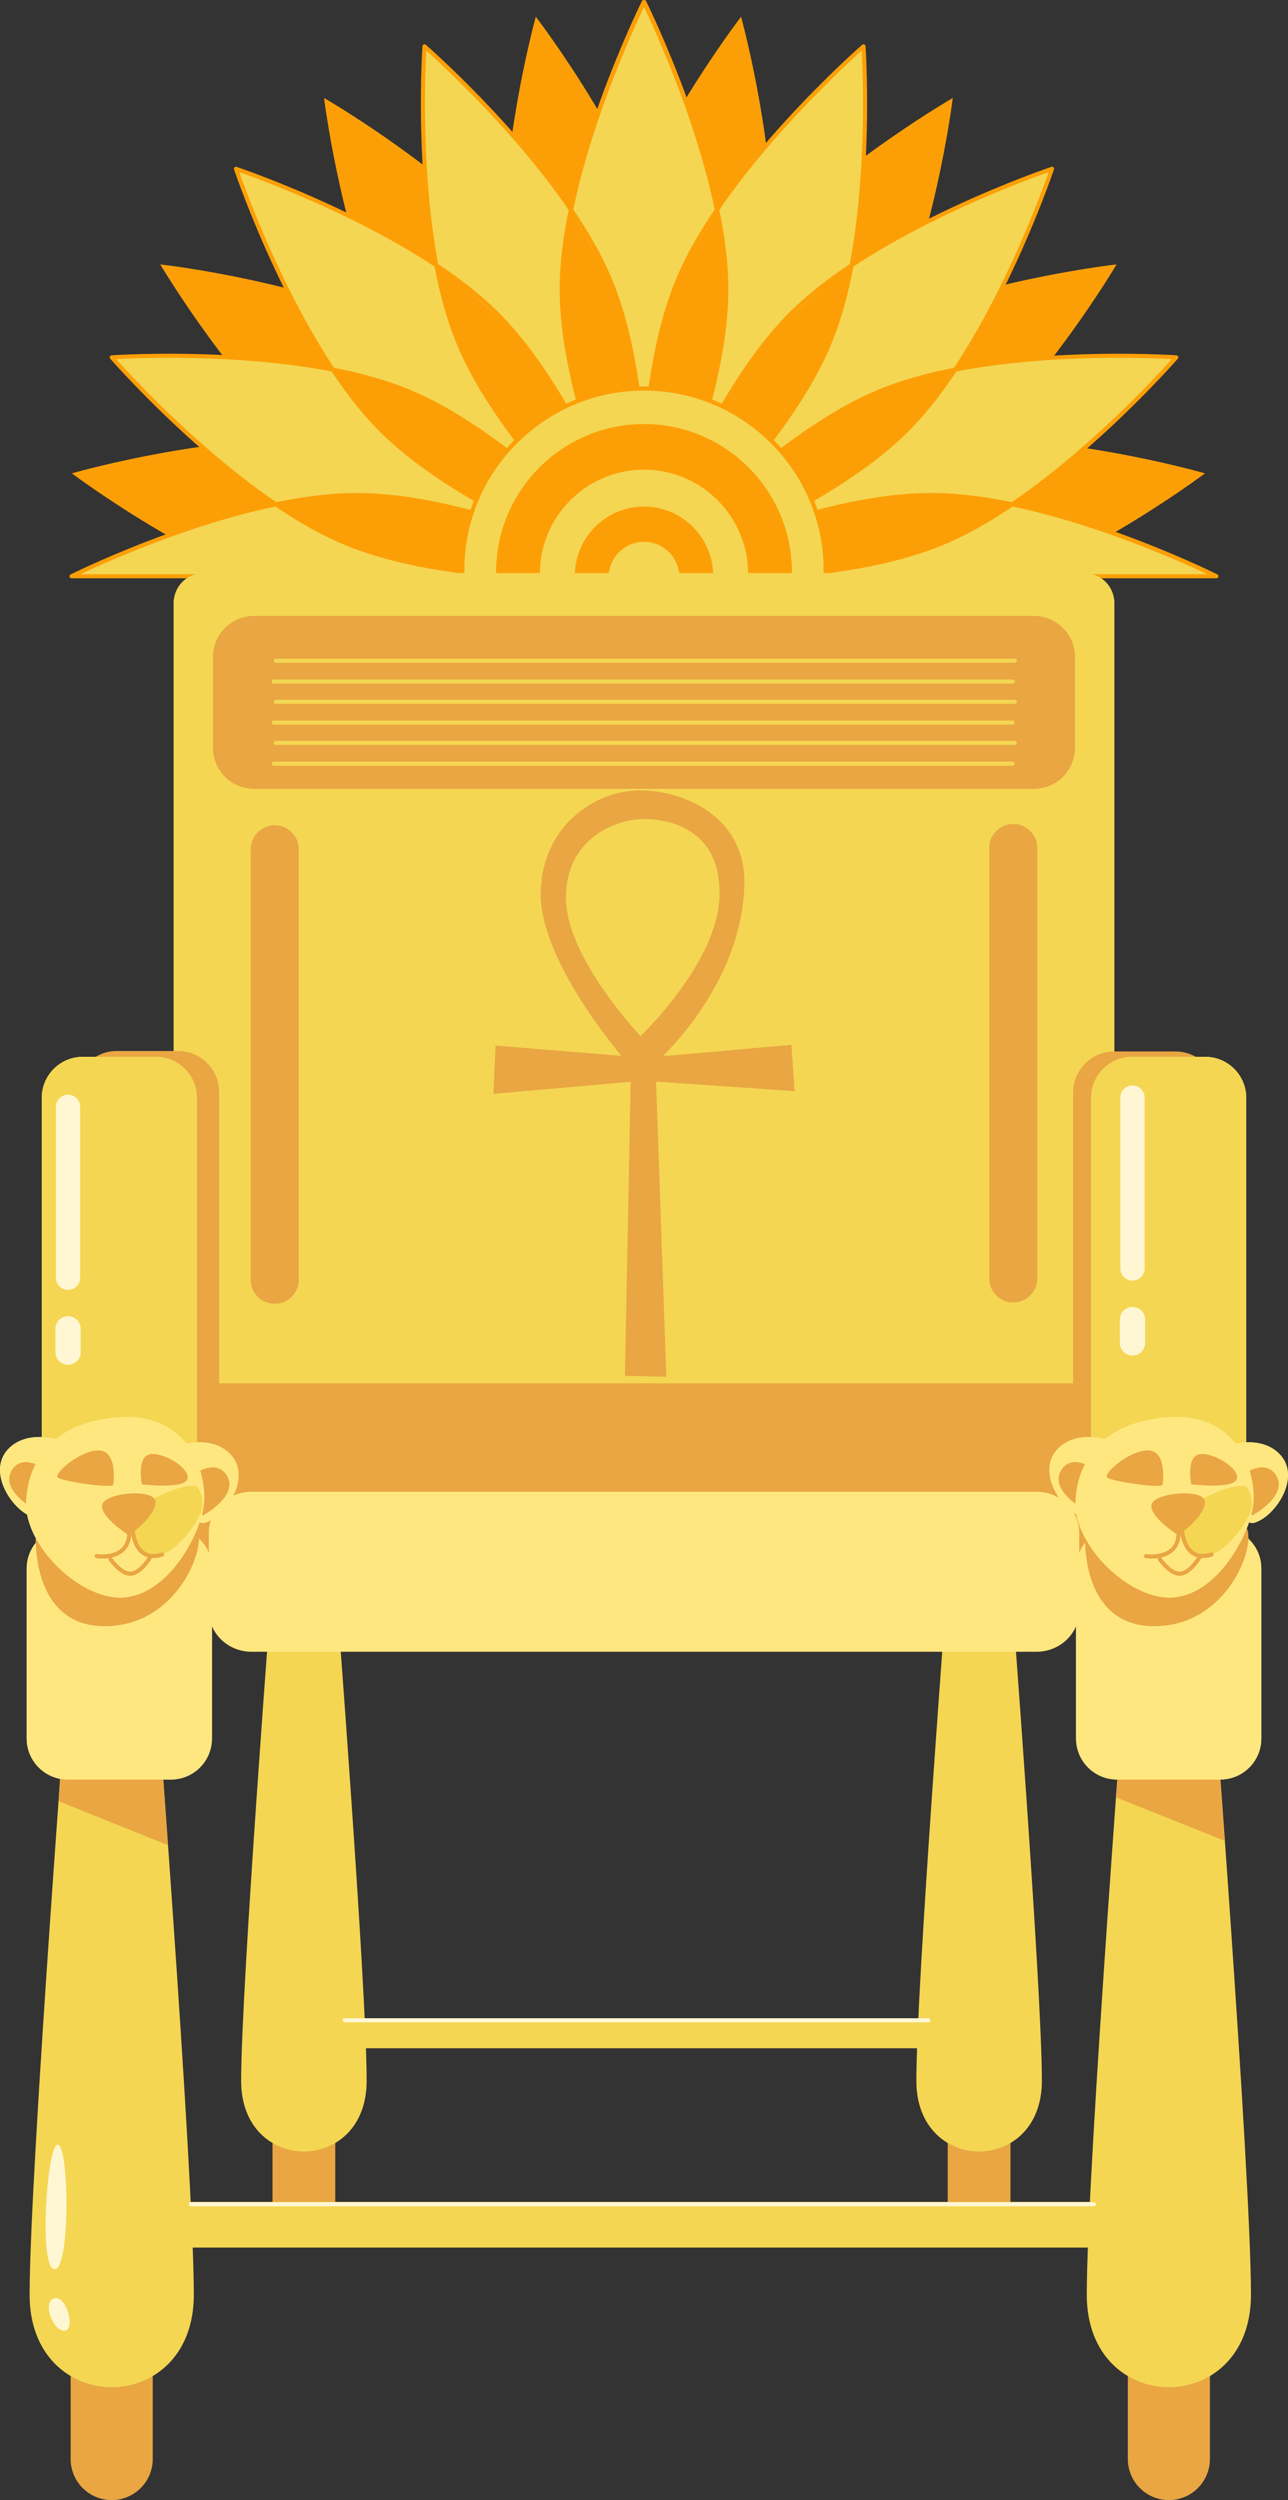 <?xml version="1.0" encoding="UTF-8"?><svg xmlns="http://www.w3.org/2000/svg" viewBox="0 0 418.34 811.95"><rect x="0" y="0" width="418.34" height="811.95" fill="#333333" stroke="none"/><defs><style>.e{fill:#ffe780;}.e,.f,.g,.h,.i{fill-rule:evenodd;}.j,.g{fill:#fc9f07;}.f,.k{fill:#f4d652;}.l,.h{fill:#fff7d3;}.m,.i{fill:#e9a642;}</style></defs><g id="a"/><g id="b"><g id="c"><g id="d"><g><g><path class="g" d="M174.03,5.43s-10.07,36.32-10.37,70.94c-24.61-25.08-58.4-44.54-58.4-44.54,0,0,4.75,39.08,18.38,71.62-32.64-13.23-71.59-17.58-71.59-17.58,0,0,19.17,32.49,43.89,56.73-35.13,.32-72.6,11.13-72.6,11.13,0,0,47.64,35.88,86.98,43.12,39.34,7.24,96.6-9.33,96.6-9.33,0,0-.68-.48-.73-.52,.31,.04,1.53,.22,1.65,.23,.01,.01,.43,.27,.43,.27l-.04-.21s.46,.06,.46,.06c.12,.16,.96,1.31,.96,1.31,0,0,15.99-57.44,8.35-96.71-7.63-39.26-43.98-86.52-43.98-86.52Z"/><path class="g" d="M240.69,5.43s10.07,36.32,10.37,70.94c24.61-25.08,58.4-44.54,58.4-44.54,0,0-4.75,39.08-18.38,71.62,32.64-13.23,71.59-17.58,71.59-17.58,0,0-19.17,32.49-43.9,56.73,35.14,.32,72.61,11.13,72.61,11.13,0,0-47.64,35.88-86.98,43.12-39.34,7.24-96.6-9.33-96.6-9.33,0,0,.68-.48,.73-.52-.31,.04-1.53,.22-1.65,.23-.02,.01-.44,.27-.44,.27l.05-.21s-.46,.06-.46,.06c-.12,.16-.96,1.31-.96,1.31,0,0-15.99-57.44-8.35-96.71,7.63-39.26,43.98-86.52,43.98-86.52Z"/><path class="f" d="M209.16,.64s-1.39,2.89-3.35,7.25c-1.62,3.55-3.28,7.39-5.67,13.31-1.28,3.18-2.61,6.54-3.96,10.21-.07,.18-.12,.34-.19,.52-.37,1.01-.71,2.13-1.09,3.17-1.09,3.1-2.18,6.27-3.23,9.58-.6,1.9-1.13,3.82-1.71,5.77-.83,2.83-1.6,5.66-2.33,8.56-.74,2.92-1.47,5.82-2.09,8.77-.03,.15-.07,.29-.1,.44-19.36-28.6-47.67-53.17-47.67-53.17,0,0-2.62,37.27,3.87,71.15-28.95-19.29-65.08-31.37-65.09-31.38,0,0,12.09,36.27,31.44,65.25-18.03-3.52-37.06-4.49-51.02-4.56-12.41-.06-20.77,.54-20.77,.54,0,0,24.69,28.41,53.35,47.77-33.71,6.99-67.02,23.6-67.02,23.6l.19,.08H209.01s.08-.04,.09-.04v.04l.06-.06s.06,.06,.06,.06v-.04l.09,.04h186.29l.19-.08s-33.33-16.62-67.05-23.6c28.67-19.36,53.35-47.77,53.36-47.77,0,0-8.37-.61-20.77-.54-13.96,.07-32.99,1.04-51.02,4.56,19.35-28.98,31.45-65.25,31.46-65.25,0,0-36.15,12.08-65.11,31.38,6.49-33.87,3.87-71.15,3.87-71.15,0,0-28.29,24.56-47.65,53.15-.04-.2-.1-.4-.15-.6-.59-2.87-1.3-5.7-2.02-8.54-.75-2.96-1.55-5.84-2.39-8.73-.55-1.86-1.05-3.69-1.63-5.5-1.09-3.47-2.23-6.78-3.37-10.02-.33-.94-.65-1.96-.98-2.87-.05-.13-.1-.24-.15-.38-1.39-3.82-2.75-7.27-4.08-10.56-2.35-5.83-3.99-9.57-5.59-13.08-1.97-4.36-3.35-7.24-3.35-7.25l-.02-.02Zm-1.31,185.92s.55,.23,.56,.23c.17,.16,.46,.41,.63,.56-.01,0-.75-.34-.81-.38-.16-.18-.25-.28-.37-.42Zm2.63,0c-.13,.14-.23,.23-.4,.42-.06,.03-.8,.39-.81,.4,.16-.14,.47-.42,.64-.58,0,0,.53-.22,.57-.23Z"/><path class="j" d="M209.23,187.97c-.25,0-.48-.14-.6-.37-.27-.54-26.74-53.93-26.74-93.63S208.37,.87,208.64,.34c.23-.45,.97-.45,1.19,0,.27,.54,26.74,53.93,26.74,93.63s-26.47,93.1-26.74,93.63c-.11,.23-.34,.37-.6,.37Zm0-185.81c-3.94,8.2-26,55.76-26,91.81s22.06,83.61,26,91.81c3.94-8.2,26-55.76,26-91.81S213.17,10.36,209.23,2.16Z"/><path class="j" d="M190.21,188.66c-20.66,0-54.24-1.74-78.14-11.64-36.68-15.19-75.88-60.08-76.28-60.53-.17-.19-.21-.46-.11-.69,.1-.23,.32-.39,.57-.41,.59-.04,60.06-4.06,96.74,11.13,36.67,15.19,75.88,60.08,76.28,60.53,.17,.19,.21,.46,.11,.69-.1,.23-.32,.39-.57,.41-.21,.01-7.56,.51-18.59,.51ZM37.71,116.63c6.07,6.78,41.57,45.36,74.87,59.16,33.31,13.8,85.68,11.61,94.77,11.11-6.07-6.78-41.57-45.36-74.87-59.16-33.3-13.79-85.68-11.61-94.77-11.11Z"/><path class="j" d="M209.31,188.17c-.16,0-.31-.06-.44-.16-.45-.39-45.34-39.6-60.53-76.27-15.19-36.68-11.17-96.14-11.13-96.74,.02-.25,.18-.47,.41-.57,.23-.1,.5-.05,.69,.11,.45,.39,45.34,39.6,60.53,76.27,15.19,36.68,11.17,96.14,11.13,96.74-.02,.25-.18,.47-.41,.57-.08,.03-.17,.05-.25,.05ZM138.45,16.45c-.5,9.09-2.68,61.47,11.11,94.77,13.8,33.31,52.38,68.8,59.15,74.87,.5-9.09,2.68-61.47-11.11-94.77-13.79-33.3-52.38-68.8-59.15-74.87Z"/><path class="j" d="M208.64,187.48c-.07,0-.14-.01-.21-.03-.57-.19-57.04-19.23-85.11-47.3-28.07-28.07-47.11-84.55-47.3-85.11-.08-.24-.02-.5,.16-.68,.18-.18,.44-.24,.68-.16,.57,.19,57.05,19.23,85.11,47.3,28.07,28.07,47.11,84.55,47.3,85.11,.08,.24,.02,.5-.16,.68-.13,.13-.3,.2-.47,.2ZM77.72,55.9c3.01,8.59,21.05,57.81,46.53,83.3,25.49,25.49,74.72,43.52,83.3,46.53-3.01-8.58-21.04-57.81-46.53-83.3-25.49-25.49-74.72-43.52-83.3-46.53Z"/><path class="j" d="M208.66,187.81H23.24c-.31,0-.58-.21-.65-.51-.07-.3,.08-.61,.35-.75,2.18-1.08,53.83-26.44,93.01-26.44s90.83,25.37,93,26.45c.28,.14,.42,.45,.35,.75-.07,.3-.34,.51-.65,.51Zm-182.5-1.33H205.74c-11.21-5.3-55.24-25.04-89.79-25.04s-78.54,19.74-89.79,25.04Z"/><g><path class="j" d="M209.11,187.97c-.25,0-.48-.14-.6-.37-.27-.54-26.74-53.93-26.74-93.63S208.24,.87,208.51,.34c.23-.45,.97-.45,1.19,0,.27,.54,26.74,53.93,26.74,93.63s-26.47,93.1-26.74,93.63c-.11,.23-.34,.37-.6,.37Zm0-185.81c-3.94,8.2-26,55.76-26,91.81s22.06,83.61,26,91.81c3.94-8.2,26-55.76,26-91.81S213.04,10.36,209.11,2.16Z"/><path class="j" d="M228.13,188.66c-11.04,0-18.39-.5-18.59-.51-.25-.02-.47-.18-.57-.41-.1-.23-.05-.5,.11-.69,.39-.45,39.6-45.34,76.28-60.53,36.67-15.19,96.14-11.17,96.74-11.13,.25,.02,.47,.18,.57,.41,.1,.23,.05,.5-.11,.69-.39,.45-39.59,45.34-76.28,60.53-23.9,9.9-57.48,11.64-78.14,11.64Zm-17.14-1.76c9.09,.5,61.47,2.68,94.77-11.11,33.31-13.8,68.8-52.38,74.87-59.16-9.09-.5-61.47-2.68-94.77,11.11-33.3,13.8-68.8,52.38-74.87,59.16Z"/><path class="j" d="M209.03,188.17c-.09,0-.17-.02-.25-.05-.23-.1-.39-.32-.41-.57-.04-.6-4.06-60.06,11.13-96.74,15.19-36.68,60.08-75.88,60.53-76.27,.19-.17,.46-.21,.69-.11,.23,.1,.39,.32,.41,.57,.04,.6,4.06,60.06-11.13,96.74-15.19,36.68-60.08,75.88-60.53,76.27-.12,.11-.28,.16-.44,.16ZM279.88,16.45c-6.78,6.07-45.36,41.57-59.15,74.87-13.79,33.3-11.61,85.69-11.11,94.77,6.78-6.07,45.36-41.57,59.15-74.87,13.79-33.3,11.61-85.69,11.11-94.77Z"/><path class="j" d="M209.7,187.48c-.17,0-.34-.07-.47-.2-.18-.18-.24-.44-.16-.68,.19-.57,19.23-57.04,47.3-85.11,28.07-28.07,84.55-47.11,85.11-47.3,.24-.08,.5-.02,.68,.16,.18,.18,.24,.44,.16,.68-.19,.57-19.24,57.04-47.3,85.11-28.07,28.07-84.55,47.11-85.11,47.3-.07,.02-.14,.03-.21,.03ZM340.61,55.9c-8.59,3.01-57.82,21.04-83.3,46.53-25.49,25.49-43.52,74.72-46.53,83.3,8.59-3.01,57.81-21.04,83.3-46.53,25.49-25.49,43.52-74.72,46.53-83.3Z"/><path class="j" d="M395.1,187.81H209.68c-.31,0-.58-.21-.65-.51-.07-.3,.08-.61,.35-.75,2.17-1.08,53.63-26.45,93-26.45s90.83,25.36,93.01,26.44c.28,.14,.42,.45,.35,.75-.07,.3-.34,.51-.65,.51Zm-182.5-1.33h179.58c-11.25-5.3-55.41-25.04-89.79-25.04s-78.58,19.74-89.79,25.04Z"/></g><path class="g" d="M155,187.39s-32.39-6.98-38.81-9.28c-9.69-3.48-25.99-14.45-25.99-14.45,0,0,22.21-4.07,36.57-2.66,14.37,1.4,26.24,4.91,26.24,4.91l1.59-3.43s-24.82-16.6-30.67-22.36c-5.85-5.76-15.79-19.58-15.79-19.58,0,0,23.51,4.22,36.34,12.03,12.84,7.8,29.17,20.52,29.17,20.52l-6.25-10.47s-12.91-17.57-16.45-25.5c-3.55-7.93-9.39-31.12-9.39-31.12,0,0,25.79,19.17,34.37,33.8,4.76,8.11,11.91,19.19,11.91,19.19l1.21-4.96s-4.18-16.64-5.61-31.15c-1.42-14.51,2.05-33.64,2.05-33.64,0,0,13.09,20.26,15.05,28.53,1.96,8.28,7.21,29.31,7.21,34.65s-43.75,53.75-52.75,54.98Z"/><path class="g" d="M263.3,187.4s32.39-6.98,38.81-9.28c9.69-3.47,25.99-14.45,25.99-14.45,0,0-22.21-4.07-36.58-2.66-14.37,1.4-26.23,4.91-26.23,4.91l-1.59-3.43s24.82-16.6,30.67-22.36c5.85-5.76,15.78-19.58,15.78-19.58,0,0-23.5,4.22-36.34,12.03-12.84,7.8-29.16,20.52-29.16,20.52l6.25-10.47s12.91-17.57,16.45-25.5c3.54-7.93,9.39-31.13,9.39-31.13,0,0-25.79,19.17-34.38,33.8-4.75,8.11-11.91,19.19-11.91,19.19l-1.22-4.96s4.19-16.64,5.61-31.15c1.43-14.51-2.05-33.64-2.05-33.64,0,0-13.08,20.26-15.04,28.53-1.96,8.28-7.21,29.31-7.21,34.65s43.75,53.75,52.75,54.98Z"/><path class="g" d="M181.6,172.13h55.14c2.66,0,4.81,2.15,4.81,4.81v17.71c0,2.65-2.15,4.81-4.81,4.81h-55.14c-2.66,0-4.81-2.15-4.81-4.81v-17.71c0-2.65,2.15-4.81,4.81-4.81Z"/><g><g><path class="f" d="M209.17,126.17c-32.59,0-59.01,26.42-59.01,59.01,0,.96,.09,1.89,.14,2.83h117.74c.05-.95,.14-1.88,.14-2.83,0-32.59-26.42-59.01-59.01-59.01Z"/><path class="j" d="M268.04,188.68h-117.74c-.36,0-.65-.28-.67-.63-.02-.31-.04-.62-.06-.93-.04-.64-.08-1.29-.08-1.94,0-32.9,26.77-59.67,59.68-59.67s59.67,26.77,59.67,59.67c0,.65-.04,1.3-.08,1.94-.02,.31-.04,.62-.06,.93-.02,.35-.31,.63-.67,.63Zm-117.11-1.33h116.48l.02-.31c.04-.61,.08-1.23,.08-1.85,0-32.17-26.17-58.34-58.34-58.34s-58.35,26.17-58.35,58.34c0,.62,.04,1.24,.08,1.85,0,.1,.01,.21,.02,.31Z"/></g><g><path class="g" d="M209.17,138.38c-26.16,0-47.37,21.2-47.37,47.36,0,.77,.07,1.52,.11,2.27h94.5c.04-.76,.11-1.51,.11-2.27,0-26.16-21.21-47.36-47.36-47.36Z"/><path class="j" d="M256.42,188.68h-94.5c-.35,0-.65-.28-.67-.63l-.04-.7c-.04-.53-.07-1.07-.07-1.61,0-26.48,21.55-48.03,48.03-48.03s48.03,21.55,48.03,48.03c0,.54-.04,1.08-.07,1.61l-.04,.7c-.02,.35-.31,.63-.67,.63Zm-93.87-1.33h93.25v-.09c.04-.5,.07-1.01,.07-1.52,0-25.75-20.95-46.7-46.69-46.7s-46.7,20.95-46.7,46.7c0,.51,.03,1.02,.07,1.52v.09Z"/></g><g><path class="f" d="M209.17,151.87c-19.05,0-34.49,15.44-34.49,34.49,0,.56,.05,1.1,.08,1.66h68.82c.03-.55,.08-1.1,.08-1.66,0-19.05-15.44-34.49-34.49-34.49Z"/><path class="j" d="M243.58,188.68h-68.82c-.36,0-.65-.28-.67-.63l-.03-.55c-.02-.38-.05-.76-.05-1.14,0-19.39,15.77-35.16,35.16-35.16s35.15,15.77,35.15,35.16c0,.39-.02,.76-.05,1.14l-.03,.55c-.02,.36-.31,.63-.67,.63Zm-68.19-1.33h67.56c.02-.33,.04-.66,.04-.99,0-18.65-15.17-33.82-33.82-33.82s-33.83,15.17-33.83,33.82c0,.33,.02,.66,.04,.99Z"/></g><g><path class="g" d="M209.17,165.17c-12.04,0-21.8,9.76-21.8,21.8,0,.35,.03,.7,.05,1.05h43.5c.01-.35,.05-.69,.05-1.05,0-12.04-9.76-21.8-21.79-21.8Z"/><path class="j" d="M230.92,188.68h-43.5c-.36,0-.65-.28-.67-.64l-.02-.37c-.01-.23-.03-.46-.03-.7,0-12.39,10.08-22.46,22.47-22.46s22.46,10.08,22.46,22.46c0,.24-.01,.47-.03,.7l-.02,.37c-.01,.36-.31,.64-.67,.64Zm-42.87-1.33h42.24c0-.13,.01-.25,.01-.38,0-11.65-9.48-21.13-21.13-21.13s-21.13,9.48-21.13,21.13c0,.13,0,.25,.01,.38Z"/></g><g><path class="f" d="M209.17,175.29c-6.71,0-12.15,5.44-12.15,12.14,0,.2,.02,.39,.03,.58h24.23c0-.19,.03-.39,.03-.58,0-6.71-5.44-12.14-12.14-12.14Z"/><path class="j" d="M221.29,188.68h-24.23c-.36,0-.65-.28-.67-.64v-.21c-.02-.13-.03-.26-.03-.39,0-7.06,5.75-12.81,12.81-12.81s12.81,5.75,12.81,12.81c0,.13,0,.26-.02,.38v.22c-.02,.36-.32,.65-.68,.65Zm-23.59-1.33h22.95c-.04-6.29-5.17-11.39-11.47-11.39s-11.43,5.1-11.48,11.39Z"/></g></g></g><g><path class="i" d="M36.28,758.61h0c7.36,0,13.33,5.97,13.33,13.33v26.67c0,7.36-5.97,13.33-13.33,13.33h0c-7.37,0-13.33-5.97-13.33-13.33v-26.67c0-7.37,5.97-13.33,13.33-13.33Z"/><path class="i" d="M98.7,685.99h0c5.63,0,10.19,4.57,10.19,10.19v20.39c0,5.63-4.56,10.19-10.19,10.19h0c-5.63,0-10.19-4.57-10.19-10.19v-20.39c0-5.63,4.56-10.19,10.19-10.19Z"/><path class="i" d="M379.65,758.61h0c7.36,0,13.33,5.97,13.33,13.33v26.67c0,7.36-5.97,13.33-13.33,13.33h0c-7.37,0-13.33-5.97-13.33-13.33v-26.67c0-7.37,5.97-13.33,13.33-13.33Z"/><path class="i" d="M318.01,685.99h0c5.63,0,10.19,4.57,10.19,10.19v20.39c0,5.63-4.56,10.19-10.19,10.19h0c-5.63,0-10.19-4.57-10.19-10.19v-20.39c0-5.63,4.57-10.19,10.19-10.19Z"/><path class="f" d="M22.95,531.95s-13.33,173.33-13.33,213.33,53.33,40,53.33,0-13.33-213.33-13.33-213.33H22.95Z"/><path class="f" d="M88.51,512.68s-10.19,132.53-10.19,163.12,40.77,30.58,40.77,0-10.19-163.12-10.19-163.12h-20.39Z"/><path class="f" d="M366.31,531.95s-13.33,173.33-13.33,213.33,53.33,40,53.33,0-13.33-213.33-13.33-213.33h-26.67Z"/><path class="f" d="M307.82,512.68s-10.19,132.53-10.19,163.12,40.77,30.58,40.77,0-10.19-163.12-10.19-163.12h-20.39Z"/><path class="f" d="M66.13,186.11H352.21c5.38,0,9.74,4.36,9.74,9.74V496.32c0,5.38-4.36,9.74-9.74,9.74H66.13c-5.38,0-9.74-4.36-9.74-9.74V195.85c0-5.38,4.36-9.74,9.74-9.74Z"/><path class="i" d="M61.73,449.26H356.61c8.41,0,15.23,5.97,15.23,13.33v42.12c0,7.36-6.82,13.33-15.23,13.33H61.73c-8.41,0-15.23-5.97-15.23-13.33v-42.12c0-7.36,6.82-13.33,15.23-13.33Z"/><path class="i" d="M37.93,341.33h19.91c7.37,0,13.33,5.97,13.33,13.33v113.93c0,7.36-5.97,13.33-13.33,13.33h-19.91c-7.37,0-13.33-5.97-13.33-13.33v-113.93c0-7.36,5.97-13.33,13.33-13.33Z"/><path class="i" d="M361.89,341.48h19.91c7.37,0,13.33,5.97,13.33,13.33v113.93c0,7.36-5.97,13.33-13.33,13.33h-19.91c-7.36,0-13.33-5.97-13.33-13.33v-113.93c0-7.36,5.97-13.33,13.33-13.33Z"/><path class="e" d="M81.73,484.46h254.89c7.68,0,13.9,5.97,13.9,13.33v25.32c0,7.36-6.22,13.33-13.9,13.33H81.73c-7.68,0-13.9-5.97-13.9-13.33v-25.32c0-7.36,6.22-13.33,13.9-13.33Z"/><path class="i" d="M363.57,571.61l-1.13,12.09,35.26,14.09-2.17-31.25-31.97,5.07Z"/><path class="i" d="M19.77,572.81l-.73,12.15,35.47,14.27-2.17-31.25-32.57,4.83Z"/><g><g><path class="f" d="M26.89,343.22h23.73c7.36,0,13.33,5.97,13.33,13.33v144.5c0,7.36-5.97,13.33-13.33,13.33H26.89c-7.37,0-13.33-5.97-13.33-13.33v-144.5c0-7.36,5.97-13.33,13.33-13.33Z"/><path class="e" d="M22,496.1H55.51c7.37,0,13.33,5.97,13.33,13.33v55.17c0,7.37-5.97,13.33-13.33,13.33H22c-7.36,0-13.33-5.97-13.33-13.33v-55.17c0-7.36,5.97-13.33,13.33-13.33Z"/><g><path class="i" d="M11.65,498.86s-1.69,29.04,22.09,29.27c23.77,.23,33.47-25.61,30.34-31.8-3.13-6.19-52.43,2.52-52.43,2.52Z"/><path class="e" d="M24.72,469.39s-13.83-6.56-21.61,.77c-7.79,7.32,.7,20.33,7.61,22.6,6.91,2.27,14-23.37,14-23.37Z"/><path class="e" d="M52.79,471.1s13.82-6.56,21.61,.77c7.79,7.32-.71,20.33-7.61,22.6-6.91,2.27-14-23.37-14-23.37Z"/><path class="i" d="M11.66,490.47s-12.01-6.39-7.75-13.12c4.26-6.73,14.22,2.21,14.22,2.21l-6.47,10.91Z"/><path class="i" d="M65.85,492.19s12.01-6.39,7.75-13.12c-4.27-6.73-14.22,2.21-14.22,2.21l6.47,10.91Z"/><path class="e" d="M38.7,460.26c-19.78,1.29-29.44,12.47-30.23,27.18-.79,14.72,18.51,33.27,32.75,31.29,14.24-1.99,23.99-20.82,25.03-30.21,1.04-9.4-4.22-29.78-27.55-28.26Z"/><path class="f" d="M64.11,482.96s2.76,3.43,1.18,8.09c-1.57,4.66-10.69,16.52-16.57,13.88-5.89-2.64-7.23-7.29-5.61-12.2,1.61-4.91,17.69-11.91,21.01-9.78Z"/><path class="i" d="M36.77,482.33s1.61-10.5-4.15-11.24c-5.77-.74-15.67,7.62-13.77,8.83,1.91,1.22,16.16,3.36,17.91,2.4Z"/><path class="i" d="M46.07,482.04s-1.91-9.6,3.2-9.82c5.1-.22,13.27,5.47,11.43,8.45-1.84,2.98-14.63,1.38-14.63,1.38Z"/><path class="i" d="M41.91,498.62s-9.53-5.96-8.73-9.94c.8-3.98,17.6-5.51,17.35-.71-.25,4.8-8.62,10.65-8.62,10.65Z"/><path class="m" d="M33.17,506.17c-1.06,0-1.79-.11-1.86-.12-.36-.06-.61-.4-.56-.76,.05-.36,.4-.61,.76-.56,.05,0,4.84,.7,7.69-1.72,1.39-1.19,2.11-2.96,2.13-5.27,0-.37,.28-.66,.67-.66,.37,0,.66,.3,.66,.67-.03,2.72-.9,4.83-2.61,6.28-2.12,1.8-5.01,2.14-6.88,2.14Z"/><path class="m" d="M49.82,506c-1.42,0-2.67-.39-3.74-1.16-3.67-2.66-3.76-8.88-3.77-9.14,0-.37,.29-.67,.66-.67h0c.37,0,.66,.29,.67,.66,0,.06,.09,5.82,3.22,8.08,1.42,1.03,3.31,1.18,5.61,.45,.36-.11,.73,.08,.84,.43,.11,.35-.08,.73-.43,.84-1.09,.35-2.12,.52-3.07,.52Z"/><path class="m" d="M42.32,511.77c-3.5,0-6.86-4.83-7-5.05-.21-.3-.13-.72,.17-.93,.31-.21,.72-.13,.93,.17,.91,1.33,3.82,4.73,6.17,4.45,2.42-.28,4.93-3.83,5.69-5.17,.18-.32,.59-.43,.91-.25,.32,.18,.43,.59,.25,.91-.13,.22-3.11,5.42-6.7,5.84-.14,.02-.28,.02-.42,.02Z"/></g></g><g><path class="f" d="M367.72,343.22h23.73c7.37,0,13.33,5.97,13.33,13.33v144.5c0,7.36-5.97,13.33-13.33,13.33h-23.73c-7.36,0-13.33-5.97-13.33-13.33v-144.5c0-7.36,5.97-13.33,13.33-13.33Z"/><path class="e" d="M362.83,496.1h33.51c7.36,0,13.33,5.97,13.33,13.33v55.17c0,7.37-5.97,13.33-13.33,13.33h-33.51c-7.37,0-13.33-5.97-13.33-13.33v-55.17c0-7.36,5.97-13.33,13.33-13.33Z"/><g><path class="i" d="M352.47,498.86s-1.68,29.04,22.09,29.27c23.77,.23,33.48-25.61,30.35-31.8-3.13-6.19-52.43,2.52-52.43,2.52Z"/><path class="e" d="M365.55,469.39s-13.82-6.56-21.61,.77c-7.79,7.32,.71,20.33,7.62,22.6,6.91,2.27,13.99-23.37,13.99-23.37Z"/><path class="e" d="M393.62,471.1s13.83-6.56,21.61,.77c7.79,7.32-.7,20.33-7.61,22.6-6.91,2.27-14-23.37-14-23.37Z"/><path class="i" d="M352.49,490.47s-12.01-6.39-7.75-13.12c4.27-6.73,14.22,2.21,14.22,2.21l-6.47,10.91Z"/><path class="i" d="M406.68,492.19s12.01-6.39,7.75-13.12c-4.26-6.73-14.22,2.21-14.22,2.21l6.47,10.91Z"/><path class="e" d="M379.53,460.26c-19.78,1.29-29.43,12.47-30.23,27.18-.79,14.72,18.51,33.27,32.75,31.29,14.23-1.99,23.99-20.82,25.03-30.21,1.04-9.4-4.22-29.78-27.55-28.26Z"/><path class="f" d="M404.95,482.96s2.75,3.43,1.18,8.09c-1.58,4.66-10.69,16.52-16.57,13.88-5.89-2.64-7.23-7.29-5.62-12.2,1.61-4.91,17.69-11.91,21.01-9.78Z"/><path class="i" d="M377.6,482.33s1.62-10.5-4.15-11.24c-5.77-.74-15.67,7.62-13.76,8.83,1.9,1.22,16.15,3.36,17.91,2.4Z"/><path class="i" d="M386.91,482.04s-1.91-9.6,3.19-9.82c5.11-.22,13.27,5.47,11.43,8.45-1.84,2.98-14.62,1.38-14.62,1.38Z"/><path class="i" d="M382.74,498.62s-9.53-5.96-8.73-9.94c.8-3.98,17.61-5.51,17.35-.71-.25,4.8-8.62,10.65-8.62,10.65Z"/><path class="m" d="M374,506.17c-1.06,0-1.79-.11-1.86-.12-.36-.06-.61-.4-.56-.76,.06-.36,.4-.61,.76-.56,.05,0,4.84,.7,7.69-1.72,1.4-1.19,2.12-2.96,2.14-5.27,0-.37,.3-.66,.67-.66h0c.37,0,.66,.31,.66,.67-.03,2.72-.91,4.83-2.61,6.28-2.12,1.8-5.01,2.14-6.88,2.14Z"/><path class="m" d="M390.65,506c-1.42,0-2.67-.39-3.74-1.16-3.67-2.66-3.76-8.88-3.77-9.14,0-.37,.29-.67,.66-.67,.38,.02,.67,.29,.67,.66,0,.06,.09,5.82,3.22,8.08,1.42,1.03,3.31,1.18,5.61,.45,.36-.11,.73,.08,.84,.43,.11,.35-.08,.73-.43,.84-1.09,.35-2.12,.52-3.07,.52Z"/><path class="m" d="M383.16,511.77c-3.5,0-6.86-4.83-7.01-5.05-.21-.3-.13-.72,.17-.93,.31-.21,.72-.13,.93,.17,.92,1.33,3.83,4.73,6.18,4.45,2.41-.28,4.92-3.83,5.68-5.17,.18-.32,.59-.43,.91-.25,.32,.18,.43,.59,.25,.91-.12,.22-3.11,5.42-6.69,5.84-.14,.02-.28,.02-.42,.02Z"/></g></g></g><g><g><path class="f" d="M26.89,343.22h23.73c7.36,0,13.33,5.97,13.33,13.33v144.5c0,7.36-5.97,13.33-13.33,13.33H26.89c-7.37,0-13.33-5.97-13.33-13.33v-144.5c0-7.36,5.97-13.33,13.33-13.33Z"/><path class="e" d="M22,496.1H55.51c7.37,0,13.33,5.97,13.33,13.33v55.17c0,7.37-5.97,13.33-13.33,13.33H22c-7.36,0-13.33-5.97-13.33-13.33v-55.17c0-7.36,5.97-13.33,13.33-13.33Z"/><g><path class="i" d="M11.65,498.86s-1.69,29.04,22.09,29.27c23.77,.23,33.47-25.61,30.34-31.8-3.13-6.19-52.43,2.52-52.43,2.52Z"/><path class="e" d="M24.72,469.39s-13.83-6.56-21.61,.77c-7.79,7.32,.7,20.33,7.61,22.6,6.91,2.27,14-23.37,14-23.37Z"/><path class="e" d="M52.79,471.1s13.82-6.56,21.61,.77c7.79,7.32-.71,20.33-7.61,22.6-6.91,2.27-14-23.37-14-23.37Z"/><path class="i" d="M11.66,490.47s-12.01-6.39-7.75-13.12c4.26-6.73,14.22,2.21,14.22,2.21l-6.47,10.91Z"/><path class="i" d="M65.85,492.19s12.01-6.39,7.75-13.12c-4.27-6.73-14.22,2.21-14.22,2.21l6.47,10.91Z"/><path class="e" d="M38.7,460.26c-19.78,1.29-29.44,12.47-30.23,27.18-.79,14.72,18.51,33.27,32.75,31.29,14.24-1.99,23.99-20.82,25.03-30.21,1.04-9.4-4.22-29.78-27.55-28.26Z"/><path class="f" d="M64.11,482.96s2.76,3.43,1.18,8.09c-1.57,4.66-10.69,16.52-16.57,13.88-5.89-2.64-7.23-7.29-5.61-12.2,1.61-4.91,17.69-11.91,21.01-9.78Z"/><path class="i" d="M36.77,482.33s1.61-10.5-4.15-11.24c-5.77-.74-15.67,7.62-13.77,8.83,1.91,1.22,16.16,3.36,17.91,2.4Z"/><path class="i" d="M46.07,482.04s-1.91-9.6,3.2-9.82c5.1-.22,13.27,5.47,11.43,8.45-1.84,2.98-14.63,1.38-14.63,1.38Z"/><path class="i" d="M41.91,498.62s-9.53-5.96-8.73-9.94c.8-3.98,17.6-5.51,17.35-.71-.25,4.8-8.62,10.65-8.62,10.65Z"/><path class="m" d="M33.17,506.17c-1.06,0-1.79-.11-1.86-.12-.36-.06-.61-.4-.56-.76,.05-.36,.4-.61,.76-.56,.05,0,4.84,.7,7.69-1.72,1.39-1.19,2.11-2.96,2.13-5.27,0-.37,.28-.66,.67-.66,.37,0,.66,.3,.66,.67-.03,2.72-.9,4.83-2.61,6.28-2.12,1.8-5.01,2.14-6.88,2.14Z"/><path class="m" d="M49.82,506c-1.42,0-2.67-.39-3.74-1.16-3.67-2.66-3.76-8.88-3.77-9.14,0-.37,.29-.67,.66-.67h0c.37,0,.66,.29,.67,.66,0,.06,.09,5.82,3.22,8.08,1.42,1.03,3.31,1.18,5.61,.45,.36-.11,.73,.08,.84,.43,.11,.35-.08,.73-.43,.84-1.09,.35-2.12,.52-3.07,.52Z"/><path class="m" d="M42.32,511.77c-3.5,0-6.86-4.83-7-5.05-.21-.3-.13-.72,.17-.93,.31-.21,.72-.13,.93,.17,.91,1.33,3.82,4.73,6.17,4.45,2.42-.28,4.93-3.83,5.69-5.17,.18-.32,.59-.43,.91-.25,.32,.18,.43,.59,.25,.91-.13,.22-3.11,5.42-6.7,5.84-.14,.02-.28,.02-.42,.02Z"/></g></g><g><path class="f" d="M367.72,343.22h23.73c7.37,0,13.33,5.97,13.33,13.33v144.5c0,7.36-5.97,13.33-13.33,13.33h-23.73c-7.36,0-13.33-5.97-13.33-13.33v-144.5c0-7.36,5.97-13.33,13.33-13.33Z"/><path class="e" d="M362.83,496.1h33.51c7.36,0,13.33,5.97,13.33,13.33v55.17c0,7.37-5.97,13.33-13.33,13.33h-33.51c-7.37,0-13.33-5.97-13.33-13.33v-55.17c0-7.36,5.97-13.33,13.33-13.33Z"/><g><path class="i" d="M352.47,498.86s-1.68,29.04,22.09,29.27c23.77,.23,33.48-25.61,30.35-31.8-3.13-6.19-52.43,2.52-52.43,2.52Z"/><path class="e" d="M365.55,469.39s-13.82-6.56-21.61,.77c-7.79,7.32,.71,20.33,7.62,22.6,6.91,2.27,13.99-23.37,13.99-23.37Z"/><path class="e" d="M393.62,471.1s13.83-6.56,21.61,.77c7.79,7.32-.7,20.33-7.61,22.6-6.91,2.27-14-23.37-14-23.37Z"/><path class="i" d="M352.49,490.47s-12.01-6.39-7.75-13.12c4.27-6.73,14.22,2.21,14.22,2.21l-6.47,10.91Z"/><path class="i" d="M406.68,492.19s12.01-6.39,7.75-13.12c-4.26-6.73-14.22,2.21-14.22,2.21l6.47,10.91Z"/><path class="e" d="M379.53,460.26c-19.78,1.29-29.43,12.47-30.23,27.18-.79,14.72,18.51,33.27,32.75,31.29,14.23-1.99,23.99-20.82,25.03-30.21,1.04-9.4-4.22-29.78-27.55-28.26Z"/><path class="f" d="M404.95,482.96s2.75,3.43,1.18,8.09c-1.58,4.66-10.69,16.52-16.57,13.88-5.89-2.64-7.23-7.29-5.62-12.2,1.61-4.91,17.69-11.91,21.01-9.78Z"/><path class="i" d="M377.6,482.33s1.62-10.5-4.15-11.24c-5.77-.74-15.67,7.62-13.76,8.83,1.9,1.22,16.15,3.36,17.91,2.4Z"/><path class="i" d="M386.91,482.04s-1.91-9.6,3.19-9.82c5.11-.22,13.27,5.47,11.43,8.45-1.84,2.98-14.62,1.38-14.62,1.38Z"/><path class="i" d="M382.74,498.62s-9.53-5.96-8.73-9.94c.8-3.98,17.61-5.51,17.35-.71-.25,4.8-8.62,10.65-8.62,10.65Z"/><path class="m" d="M374,506.17c-1.06,0-1.79-.11-1.86-.12-.36-.06-.61-.4-.56-.76,.06-.36,.4-.61,.76-.56,.05,0,4.84,.7,7.69-1.72,1.4-1.19,2.12-2.96,2.14-5.27,0-.37,.3-.66,.67-.66h0c.37,0,.66,.31,.66,.67-.03,2.72-.91,4.83-2.61,6.28-2.12,1.8-5.01,2.14-6.88,2.14Z"/><path class="m" d="M390.65,506c-1.42,0-2.67-.39-3.74-1.16-3.67-2.66-3.76-8.88-3.77-9.14,0-.37,.29-.67,.66-.67,.38,.02,.67,.29,.67,.66,0,.06,.09,5.82,3.22,8.08,1.42,1.03,3.31,1.18,5.61,.45,.36-.11,.73,.08,.84,.43,.11,.35-.08,.73-.43,.84-1.09,.35-2.12,.52-3.07,.52Z"/><path class="m" d="M383.16,511.77c-3.5,0-6.86-4.83-7.01-5.05-.21-.3-.13-.72,.17-.93,.31-.21,.72-.13,.93,.17,.92,1.33,3.83,4.73,6.18,4.45,2.41-.28,4.92-3.83,5.68-5.17,.18-.32,.59-.43,.91-.25,.32,.18,.43,.59,.25,.91-.12,.22-3.11,5.42-6.69,5.84-.14,.02-.28,.02-.42,.02Z"/></g></g></g><path class="i" d="M82.51,200.03h253.31c7.37,0,13.33,5.97,13.33,13.33v29.5c0,7.36-5.97,13.33-13.33,13.33H82.51c-7.37,0-13.33-5.97-13.33-13.33v-29.5c0-7.36,5.97-13.33,13.33-13.33Z"/><g><path class="i" d="M89.24,268.02h0c4.31,0,7.81,3.5,7.81,7.81v139.78c0,4.31-3.5,7.81-7.81,7.81h0c-4.32,0-7.81-3.5-7.81-7.81v-139.78c0-4.31,3.49-7.81,7.81-7.81Z"/><path class="i" d="M329.1,267.59h0c4.32,0,7.81,3.5,7.81,7.81v139.78c0,4.31-3.49,7.81-7.81,7.81h0c-4.31,0-7.81-3.5-7.81-7.81v-139.78c0-4.31,3.5-7.81,7.81-7.81Z"/></g><g><path class="k" d="M329.61,215.25H89.61c-.37,0-.67-.3-.67-.67s.3-.67,.67-.67h240c.37,0,.67,.3,.67,.67s-.3,.67-.67,.67Z"/><path class="k" d="M329.61,228.58H89.61c-.37,0-.67-.3-.67-.67s.3-.67,.67-.67h240c.37,0,.67,.3,.67,.67s-.3,.67-.67,.67Z"/><path class="k" d="M329.61,241.92H89.61c-.37,0-.67-.3-.67-.67s.3-.67,.67-.67h240c.37,0,.67,.3,.67,.67s-.3,.67-.67,.67Z"/></g><g><path class="k" d="M328.91,222.02H88.91c-.37,0-.67-.3-.67-.67s.3-.67,.67-.67h240c.37,0,.67,.3,.67,.67s-.3,.67-.67,.67Z"/><path class="k" d="M328.91,235.35H88.91c-.37,0-.67-.3-.67-.67s.3-.67,.67-.67h240c.37,0,.67,.3,.67,.67s-.3,.67-.67,.67Z"/><path class="k" d="M328.91,248.69H88.91c-.37,0-.67-.3-.67-.67s.3-.67,.67-.67h240c.37,0,.67,.3,.67,.67s-.3,.67-.67,.67Z"/></g><path class="f" d="M56.4,715.11H366.73c4.09,0,7.41,3.31,7.41,7.41h0c0,4.09-3.32,7.41-7.41,7.41H56.4c-4.09,0-7.41-3.31-7.41-7.41h0c0-4.09,3.31-7.41,7.41-7.41Z"/><path class="f" d="M108.35,655.63h200.53c2.64,0,4.79,2.15,4.79,4.79h0c0,2.65-2.15,4.79-4.79,4.79H108.35c-2.65,0-4.79-2.14-4.79-4.79h0c0-2.64,2.14-4.79,4.79-4.79Z"/><path class="l" d="M355.35,716.53H62.01c-.37,0-.67-.3-.67-.67s.3-.67,.67-.67H355.35c.37,0,.67,.3,.67,.67s-.3,.67-.67,.67Z"/><path class="l" d="M301.53,656.79H111.98c-.37,0-.67-.3-.67-.67s.3-.67,.67-.67h189.55c.37,0,.67,.3,.67,.67s-.3,.67-.67,.67Z"/><path class="h" d="M18.55,696.55c3.91-1.35,4.42,40.33-.78,40.45-5.21,.13-2.61-39.28,.78-40.45Z"/><path class="h" d="M17.89,746.37c3.92-.59,6.77,10.8,2.86,10.54-3.9-.26-7.15-9.89-2.86-10.54Z"/><path class="h" d="M22.1,355.51h0c2.18,0,3.94,1.76,3.94,3.94v55.52c0,2.18-1.76,3.94-3.94,3.94h0c-2.17,0-3.94-1.76-3.94-3.94v-55.52c0-2.18,1.77-3.94,3.94-3.94Z"/><path class="h" d="M367.83,352.51h0c2.18,0,3.95,1.76,3.95,3.94v55.52c0,2.18-1.77,3.94-3.95,3.94h0c-2.17,0-3.94-1.76-3.94-3.94v-55.52c0-2.18,1.77-3.94,3.94-3.94Z"/><path class="h" d="M22.1,427.47h0c2.27,0,4.11,1.84,4.11,4.11v7.55c0,2.27-1.84,4.11-4.11,4.11h0c-2.27,0-4.11-1.84-4.11-4.11v-7.55c0-2.27,1.84-4.11,4.11-4.11Z"/><path class="h" d="M367.83,424.46h0c2.27,0,4.11,1.84,4.11,4.11v7.55c0,2.27-1.84,4.11-4.11,4.11h0c-2.27,0-4.11-1.84-4.11-4.11v-7.55c0-2.27,1.84-4.11,4.11-4.11Z"/><path class="i" d="M209.14,256.69c-14.38-.63-32.82,10.35-33.51,32.84-.62,20.11,21.35,47.54,26.22,53.4l-40.89-3.36-.69,15.67,44.57-3.92-1.86,95.49,13.44,.31-3.33-95.86,44.97,3.11-1-15.03-41.8,3.66c4.47-4.36,25.89-26.61,26.51-55.91,.42-20.18-16.95-29.7-32.63-30.39Zm.19,9.29c8.31,.07,24.98,3.47,24.37,25.11-.61,21.64-25.66,45.4-25.66,45.4,0,0-24.65-25.85-24.23-45.46,.43-19.61,17.21-25.12,25.53-25.05Z"/></g></g></g></g></g></svg>